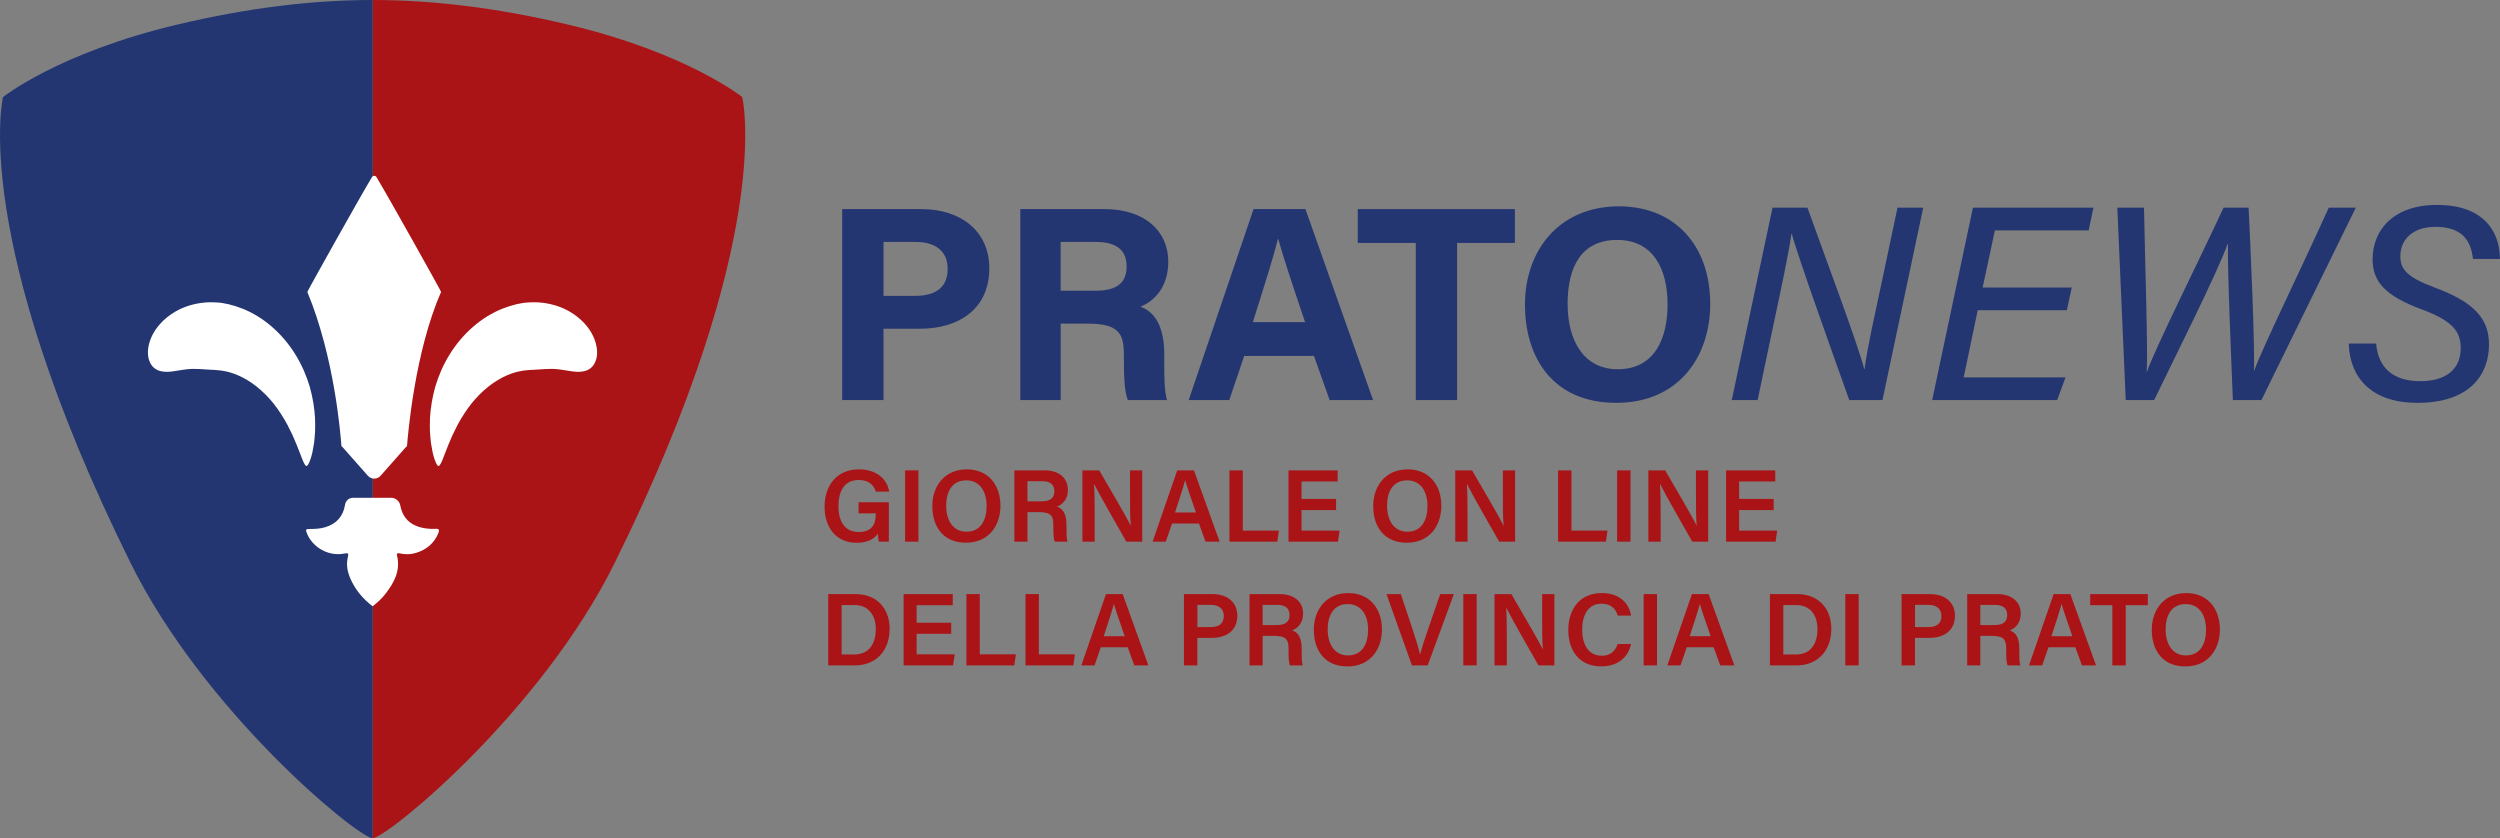 <?xml version="1.0" encoding="UTF-8"?>
<svg id="Livello_2" data-name="Livello 2" xmlns="http://www.w3.org/2000/svg" viewBox="0 0 1645.95 551.95">
  <rect x="0" y="0" width="1645.95" height="551.95" fill="#808080" stroke="none"/>
  <defs>
    <style>
      .cls-1 {
        fill: #ab1416;
      }

      .cls-2 {
        fill: #fff;
      }

      .cls-3 {
        fill: #233672;
      }
    </style>
  </defs>
  <g id="Livello_1-2" data-name="Livello 1">
    <g>
      <g>
        <path class="cls-3" d="M554.49,137.66h52.01c26.71,0,44.85,15.03,44.85,38.93,0,27.31-20.68,39.84-45.49,39.84h-24.17v46.95h-27.21v-125.73ZM581.7,194.8h20.75c12.58,0,21.47-4.84,21.47-17.68s-9.38-17.82-20.9-17.82h-21.32v35.5Z"/>
        <path class="cls-3" d="M698.32,213.07v50.32h-26.57v-125.73h55.25c27.42,0,42.17,15.1,42.17,34.52,0,16.87-9.18,26-18.27,29.75,6.23,2.3,15.62,8.78,15.62,31.29v6.21c0,8.45.07,18.08,1.8,23.97h-25.76c-2.21-5.47-2.63-14.88-2.63-28.23v-1.84c0-13.75-3.47-20.26-23.73-20.26h-17.88ZM698.32,191.43h22.79c14.89,0,20.62-5.66,20.62-16.18s-6.68-15.95-19.98-15.95h-23.44v32.13Z"/>
        <path class="cls-3" d="M819.15,234.35l-9.81,29.04h-26.73l42.7-125.73h34.15l44.54,125.73h-28.58l-10.34-29.04h-45.93ZM859.23,212.07c-8.93-26.53-14.62-43.49-17.65-54.79h-.18c-3.1,12.4-9.38,32.12-16.53,54.79h34.37Z"/>
        <path class="cls-3" d="M932.12,159.94h-38.2v-22.28h103.47v22.28h-38.06v103.45h-27.21v-103.45Z"/>
        <path class="cls-3" d="M1125.97,200.1c0,34.99-21.01,65.12-61.85,65.12s-60.11-28.68-60.11-64.69,22.81-64.69,61.87-64.69c36.78,0,60.09,25.77,60.09,64.26ZM1032.09,199.98c0,24.55,10.77,43.12,33.06,43.12,24.18,0,32.74-20.25,32.74-42.65,0-23.79-9.74-42.48-33.18-42.48s-32.62,17.54-32.62,42.02Z"/>
        <path class="cls-3" d="M1140.17,263.39l26.82-126.66h22.99c10.48,29.26,34.06,92.21,37.34,106.22h.27c2.02-15.22,7.16-37.57,11.54-58.28l10.15-47.95h16.93l-26.82,126.66h-21.87c-9.7-27.16-34.19-95.43-37.8-109.36h-.26c-2.47,16.28-7.1,37.37-11.94,60.2l-10.33,49.16h-17.01Z"/>
        <path class="cls-3" d="M1360.77,204.22h-58.67l-9.25,44.23h67.03l-5.44,14.94h-82.33l26.83-126.66h79.33l-3.13,14.94h-61.74l-8.06,37.62h58.67l-3.23,14.94Z"/>
        <path class="cls-3" d="M1399.54,263.39l-5.54-126.66h17.57c.66,37.12,2.75,95.56,1.73,108.11h.18c4.91-14.57,36.09-76.94,50.45-108.11h16.51c1.29,27.54,4.28,92.25,3.47,107.35h.18c5.47-15.12,30.69-66.6,49.13-107.35h17.79l-62.12,126.66h-18.82c-1.06-27.36-3.68-85.83-3.2-102.94h-.18c-7.03,19.61-35.1,75.27-48.43,102.94h-18.72Z"/>
        <path class="cls-3" d="M1564.38,226.16c1.41,16.25,11.47,24.79,29.06,24.79,16.13,0,26.64-7.16,26.64-21.82,0-11.19-5.7-17.92-25.55-25.4-23.89-8.85-32.46-18.04-32.46-33.09,0-18.82,13.3-35.73,42.46-35.73s41.26,15.97,41.41,35.58h-17.8c-1.26-11.95-6.98-21.14-24.8-21.14-14.96,0-23,8.51-23,19.28,0,8.46,4.01,13.74,22.5,20.63,26.05,9.65,35.86,20.47,35.86,37.5,0,19.86-12.53,38.46-47.2,38.46-29.63,0-44.5-16.07-45.13-39.06h18Z"/>
      </g>
      <g>
        <path class="cls-1" d="M585.19,356.63h-6.53c-.37-1.26-.6-3.03-.71-5.22-2.41,3.45-6.81,5.96-14.01,5.96-13.6,0-21.06-10.29-21.06-23.66,0-14.09,8.04-24.7,22.62-24.7,11.68,0,18.7,6.5,19.91,14.64h-8.8c-1.18-3.86-4.1-7.63-11.24-7.63-10.07,0-13.36,8.28-13.36,17.3s3.56,16.94,13.31,16.94,11.26-6.36,11.26-11.84v-.45h-11.3v-7.3h19.92v25.95Z"/>
        <path class="cls-1" d="M604.68,309.68v46.94h-8.8v-46.94h8.8Z"/>
        <path class="cls-1" d="M658.68,332.96c0,13.01-7.64,24.35-22.73,24.35s-22.13-10.7-22.13-24.15,8.3-24.15,22.75-24.15c13.56,0,22.11,9.73,22.11,23.95ZM622.95,332.95c0,9.5,4.42,17.11,13.35,17.11,9.67,0,13.26-8.05,13.26-16.98s-4.08-16.82-13.36-16.82-13.25,7.26-13.25,16.7Z"/>
        <path class="cls-1" d="M676.47,337.19v19.43h-8.63v-46.94h19.84c10.03,0,15.42,5.5,15.42,12.78,0,6.23-3.46,9.74-7.23,11.08,2.84.92,6.29,3.49,6.29,11.8v2.21c0,3.18-.03,6.95.66,9.07h-8.4c-.83-2.04-.92-5.6-.92-10.39v-.79c0-5.66-1.5-8.26-9.36-8.26h-7.68ZM676.47,330.08h9.09c6.11,0,8.6-2.31,8.6-6.7s-2.75-6.59-8.2-6.59h-9.49v13.3Z"/>
        <path class="cls-1" d="M712.64,356.63v-46.94h11.09c6.16,10.69,18.3,31.19,20.62,36.3h.11c-.5-5.29-.48-13.18-.48-20.87v-15.43h8.06v46.94h-10.49c-5.44-9.52-18.57-32.48-21.11-37.85h-.12c.34,4.53.41,13.6.41,22.03v15.83h-8.11Z"/>
        <path class="cls-1" d="M771.67,344.67l-4.14,11.95h-8.68l16.21-46.94h11.01l16.91,46.94h-9.29l-4.32-11.95h-17.69ZM787.38,337.38c-3.72-10.74-5.96-17.15-7.06-21.15h-.07c-1.15,4.41-3.64,11.97-6.63,21.15h13.75Z"/>
        <path class="cls-1" d="M809.44,309.68h8.8v39.65h23.76l-1.06,7.29h-31.51v-46.94Z"/>
        <path class="cls-1" d="M879.66,335.8h-22.76v13.53h25.07l-1.07,7.29h-32.57v-46.94h32.36v7.3h-23.79v11.52h22.76v7.3Z"/>
        <path class="cls-1" d="M948.95,332.96c0,13.01-7.64,24.35-22.73,24.35s-22.13-10.7-22.13-24.15,8.3-24.15,22.75-24.15c13.56,0,22.11,9.73,22.11,23.95ZM913.22,332.95c0,9.5,4.42,17.11,13.35,17.11,9.67,0,13.26-8.05,13.26-16.98s-4.08-16.82-13.36-16.82-13.25,7.26-13.25,16.7Z"/>
        <path class="cls-1" d="M958.11,356.63v-46.94h11.09c6.16,10.69,18.3,31.19,20.62,36.3h.11c-.5-5.29-.48-13.18-.48-20.87v-15.43h8.06v46.94h-10.49c-5.44-9.52-18.57-32.48-21.11-37.85h-.12c.34,4.53.41,13.6.41,22.03v15.83h-8.11Z"/>
        <path class="cls-1" d="M1025.79,309.68h8.81v39.65h23.76l-1.06,7.29h-31.51v-46.94Z"/>
        <path class="cls-1" d="M1073.49,309.68v46.94h-8.8v-46.94h8.8Z"/>
        <path class="cls-1" d="M1085.25,356.63v-46.94h11.09c6.16,10.69,18.3,31.19,20.62,36.3h.11c-.5-5.29-.48-13.18-.48-20.87v-15.43h8.06v46.94h-10.49c-5.44-9.52-18.57-32.48-21.11-37.85h-.12c.34,4.53.41,13.6.41,22.03v15.83h-8.11Z"/>
        <path class="cls-1" d="M1167.76,335.8h-22.76v13.53h25.07l-1.07,7.29h-32.57v-46.94h32.36v7.3h-23.79v11.52h22.76v7.3Z"/>
        <path class="cls-1" d="M545.3,391.14h17.98c13.51,0,22.44,9,22.44,22.92s-8.68,24.02-22.8,24.02h-17.63v-46.94ZM554.11,430.89h8.38c9.7,0,14.12-7.11,14.12-16.76,0-8.22-4.09-15.78-14.07-15.78h-8.43v32.54Z"/>
        <path class="cls-1" d="M626.25,417.26h-22.76v13.53h25.07l-1.07,7.3h-32.57v-46.94h32.36v7.3h-23.79v11.53h22.76v7.29Z"/>
        <path class="cls-1" d="M636.27,391.14h8.8v39.65h23.76l-1.06,7.3h-31.51v-46.94Z"/>
        <path class="cls-1" d="M675.17,391.14h8.8v39.65h23.76l-1.06,7.3h-31.51v-46.94Z"/>
        <path class="cls-1" d="M724.76,426.13l-4.14,11.95h-8.68l16.21-46.94h11.01l16.91,46.94h-9.29l-4.32-11.95h-17.69ZM740.47,418.84c-3.72-10.74-5.96-17.15-7.06-21.15h-.07c-1.15,4.41-3.64,11.97-6.63,21.15h13.75Z"/>
        <path class="cls-1" d="M779.5,391.14h18.87c9.69,0,16.28,5.44,16.28,14.24,0,9.84-7.33,14.57-16.57,14.57h-9.76v18.13h-8.83v-46.94ZM788.33,412.85h8.82c5.29,0,8.58-2.26,8.58-7.29s-3.64-7.31-8.35-7.31h-9.04v14.6Z"/>
        <path class="cls-1" d="M831.31,418.65v19.44h-8.63v-46.94h19.84c10.03,0,15.42,5.5,15.42,12.78,0,6.23-3.45,9.74-7.23,11.08,2.84.92,6.29,3.49,6.29,11.8v2.21c0,3.18-.03,6.95.66,9.07h-8.4c-.83-2.04-.92-5.6-.92-10.39v-.79c0-5.66-1.5-8.26-9.36-8.26h-7.68ZM831.31,411.55h9.09c6.11,0,8.6-2.31,8.6-6.7s-2.75-6.59-8.2-6.59h-9.49v13.3Z"/>
        <path class="cls-1" d="M909.85,414.42c0,13.01-7.64,24.35-22.73,24.35s-22.13-10.7-22.13-24.15,8.3-24.15,22.75-24.15c13.56,0,22.11,9.73,22.11,23.95ZM874.12,414.41c0,9.5,4.42,17.11,13.35,17.11,9.67,0,13.26-8.05,13.26-16.98s-4.08-16.82-13.36-16.82-13.25,7.26-13.25,16.7Z"/>
        <path class="cls-1" d="M929.58,438.09l-16.74-46.94h9.46l7.42,22.27c2.22,6.67,4.11,12.71,5.18,17.33h.14c.97-4.2,3.09-10.45,5.4-17.16l7.76-22.45h9.01l-17.23,46.94h-10.39Z"/>
        <path class="cls-1" d="M972.21,391.14v46.94h-8.81v-46.94h8.81Z"/>
        <path class="cls-1" d="M983.97,438.09v-46.94h11.09c6.16,10.69,18.3,31.19,20.62,36.3h.12c-.5-5.29-.48-13.18-.48-20.87v-15.43h8.06v46.94h-10.49c-5.44-9.52-18.57-32.48-21.11-37.85h-.12c.34,4.53.42,13.6.42,22.03v15.83h-8.11Z"/>
        <path class="cls-1" d="M1073.89,424.01c-1.95,8.49-8.33,14.71-19.71,14.71-14.6,0-21.65-10.58-21.65-23.9s7.2-24.36,22.05-24.36c12.01,0,18.05,6.99,19.28,14.83h-8.8c-1.22-4.13-4.04-7.82-10.77-7.82-9.05,0-12.63,8.18-12.63,17.04,0,8.37,3.22,17.2,12.9,17.2,6.83,0,9.3-4.34,10.48-7.7h8.85Z"/>
        <path class="cls-1" d="M1090.94,391.14v46.94h-8.81v-46.94h8.81Z"/>
        <path class="cls-1" d="M1110.54,426.13l-4.14,11.95h-8.68l16.21-46.94h11.01l16.91,46.94h-9.29l-4.32-11.95h-17.69ZM1126.25,418.84c-3.72-10.74-5.96-17.15-7.06-21.15h-.07c-1.15,4.41-3.64,11.97-6.63,21.15h13.75Z"/>
        <path class="cls-1" d="M1165.29,391.14h17.98c13.51,0,22.44,9,22.44,22.92s-8.68,24.02-22.8,24.02h-17.63v-46.94ZM1174.09,430.89h8.38c9.7,0,14.12-7.11,14.12-16.76,0-8.22-4.09-15.78-14.07-15.78h-8.42v32.54Z"/>
        <path class="cls-1" d="M1223.72,391.14v46.94h-8.81v-46.94h8.81Z"/>
        <path class="cls-1" d="M1251.97,391.14h18.87c9.69,0,16.28,5.44,16.28,14.24,0,9.84-7.33,14.57-16.57,14.57h-9.76v18.13h-8.83v-46.94ZM1260.8,412.85h8.82c5.29,0,8.58-2.26,8.58-7.29s-3.64-7.31-8.35-7.31h-9.04v14.6Z"/>
        <path class="cls-1" d="M1303.79,418.65v19.44h-8.63v-46.94h19.84c10.03,0,15.42,5.5,15.42,12.78,0,6.23-3.45,9.74-7.23,11.08,2.84.92,6.29,3.49,6.29,11.8v2.21c0,3.18-.03,6.95.66,9.07h-8.4c-.83-2.04-.92-5.6-.92-10.39v-.79c0-5.66-1.5-8.26-9.36-8.26h-7.68ZM1303.79,411.55h9.09c6.11,0,8.6-2.31,8.6-6.7s-2.75-6.59-8.2-6.59h-9.49v13.3Z"/>
        <path class="cls-1" d="M1348.68,426.13l-4.14,11.95h-8.68l16.21-46.94h11.01l16.91,46.94h-9.29l-4.32-11.95h-17.69ZM1364.39,418.84c-3.72-10.74-5.96-17.15-7.06-21.15h-.07c-1.15,4.41-3.64,11.97-6.63,21.15h13.75Z"/>
        <path class="cls-1" d="M1390.72,398.44h-14.57v-7.3h37.94v7.3h-14.55v39.65h-8.83v-39.65Z"/>
        <path class="cls-1" d="M1461.54,414.42c0,13.01-7.64,24.35-22.73,24.35s-22.13-10.7-22.13-24.15,8.3-24.15,22.75-24.15c13.56,0,22.11,9.73,22.11,23.95ZM1425.81,414.41c0,9.5,4.42,17.11,13.35,17.11,9.67,0,13.26-8.05,13.26-16.98s-4.08-16.82-13.36-16.82-13.25,7.26-13.25,16.7Z"/>
      </g>
      <g>
        <path class="cls-1" d="M488.68,63.89s-36.35-29.08-114.24-47.59C326.55,4.92,284.56.05,245.33,0v551.91s.11.03.15.04c12.17-2.49,111.12-84.17,159.24-181.37,106.45-215.03,83.95-306.69,83.95-306.69Z"/>
        <path class="cls-3" d="M1.99,63.89s36.35-29.08,114.24-47.59C164.11,4.92,206.11.05,245.33,0v551.91s-.11.03-.15.04c-12.17-2.49-111.12-84.17-159.24-181.37C-20.52,155.54,1.99,63.89,1.99,63.89Z"/>
        <g>
          <g>
            <path class="cls-2" d="M386.67,243.7c2.81-1.23,4.89-3.62,5.94-7.41.99-3.74.66-8.88-1.96-14.7-2.6-5.78-7.94-12.03-15.63-16.46-7.64-4.49-17.45-6.71-27.04-6.01-4.85.21-10.9,1.61-17.34,4.17-6.43,2.57-13.07,6.56-19.03,11.74-5.99,5.15-11.31,11.44-15.53,18.26-4.24,6.82-7.37,14.13-9.5,21.28-2.03,7.19-3.09,14.17-3.47,20.5-.13,3.17-.15,6.18-.05,8.97.21,2.81.36,5.4.69,7.75.37,2.36.76,4.48,1.14,6.32.41,1.85.95,3.43,1.39,4.72.92,2.57,1.75,3.97,2.46,3.97.62,0,1.47-1.4,2.49-3.82,1.06-2.71,2.37-6.07,3.86-9.89.8-2.01,1.8-4.15,2.74-6.42,1.05-2.23,2.2-4.56,3.41-6.92,2.54-4.69,5.56-9.45,8.98-13.86,3.51-4.35,7.41-8.29,11.47-11.48,4.05-3.2,8.25-5.65,12.14-7.32,3.89-1.7,7.47-2.59,10.37-3.01.72-.19,1.41-.17,2.06-.26.65-.09,1.25-.18,1.81-.17.56-.02,1.08-.07,1.57-.14.47.02.91,0,1.31-.03,3.22-.22,5.8-.41,8.38-.52,2.57-.11,5.4-.19,8.49.21,6.21.63,13.18,3.01,18.87.53Z"/>
            <path class="cls-2" d="M290.4,192.21c-17.23,39.1-21.86,93.96-22.4,101.19-.03.46-.3.8-.62.8l-16.81,19.03c-2.23,2.52-6.16,2.52-8.38,0l-16.81-19.03c-.32,0-.58-.34-.62-.8-.55-7.24-4.45-57.88-22.41-101.19-.14-.34,34.64-62.5,42.47-75.49.79-1.31,2.33-1.31,3.12,0,7.83,12.99,42.61,75.15,42.47,75.49Z"/>
            <path class="cls-2" d="M103.84,243.7c-2.81-1.23-4.89-3.62-5.94-7.41-.99-3.74-.66-8.88,1.96-14.7,2.6-5.78,7.94-12.03,15.63-16.46,7.64-4.49,17.45-6.71,27.04-6.01,4.85.21,10.9,1.61,17.34,4.17,6.43,2.57,13.07,6.56,19.03,11.74,5.99,5.15,11.31,11.44,15.53,18.26,4.24,6.82,7.37,14.13,9.5,21.28,2.03,7.19,3.09,14.17,3.47,20.5.13,3.17.15,6.18.05,8.97-.21,2.81-.36,5.4-.69,7.75-.37,2.36-.76,4.48-1.14,6.32-.41,1.85-.95,3.43-1.39,4.72-.92,2.57-1.75,3.97-2.46,3.97-.62,0-1.47-1.4-2.49-3.82-1.06-2.71-2.37-6.07-3.86-9.89-.8-2.01-1.8-4.15-2.74-6.42-1.05-2.23-2.2-4.56-3.41-6.92-2.54-4.69-5.56-9.45-8.97-13.86-3.51-4.35-7.41-8.29-11.47-11.48-4.05-3.2-8.25-5.65-12.14-7.32-3.89-1.7-7.47-2.59-10.37-3.01-.72-.19-1.41-.17-2.06-.26-.65-.09-1.25-.18-1.81-.17-.56-.02-1.08-.07-1.57-.14-.47.02-.91,0-1.31-.03-3.22-.22-5.8-.41-8.38-.52-2.57-.11-5.4-.19-8.49.21-6.21.63-13.18,3.01-18.87.53Z"/>
          </g>
          <path class="cls-2" d="M227.11,332.64c-1.3,7.48-5.66,12.22-12.88,14.44-3.23.99-6.53,1.18-9.88,1.17-3.22-.01-3.37.28-2.14,3.22,3.64,8.75,13.99,15.19,24.79,12.92,2.2-.46,2.63.07,2.08,2.17-1.35,5.16-.33,10.09,1.81,14.83,3.23,7.19,8.18,13.01,14.42,17.77,3.08-2.34,5.91-4.92,8.3-7.99,5.84-7.47,10.18-15.38,7.81-25.37-.4-1.69.51-1.75,1.76-1.47,3.66.83,7.3.76,10.9-.37,6.82-2.13,11.79-6.31,14.55-13.03.85-2.07.32-2.84-1.69-2.77-.89.03-1.78.07-2.67.05-13.27-.4-19.14-6.82-20.7-15.33-.54-2.96-3.05-5.15-6.06-5.15h-25.08c-2.63,0-4.84,1.92-5.25,4.51-.02.13-.04.26-.06.39Z"/>
        </g>
      </g>
    </g>
  </g>
</svg>